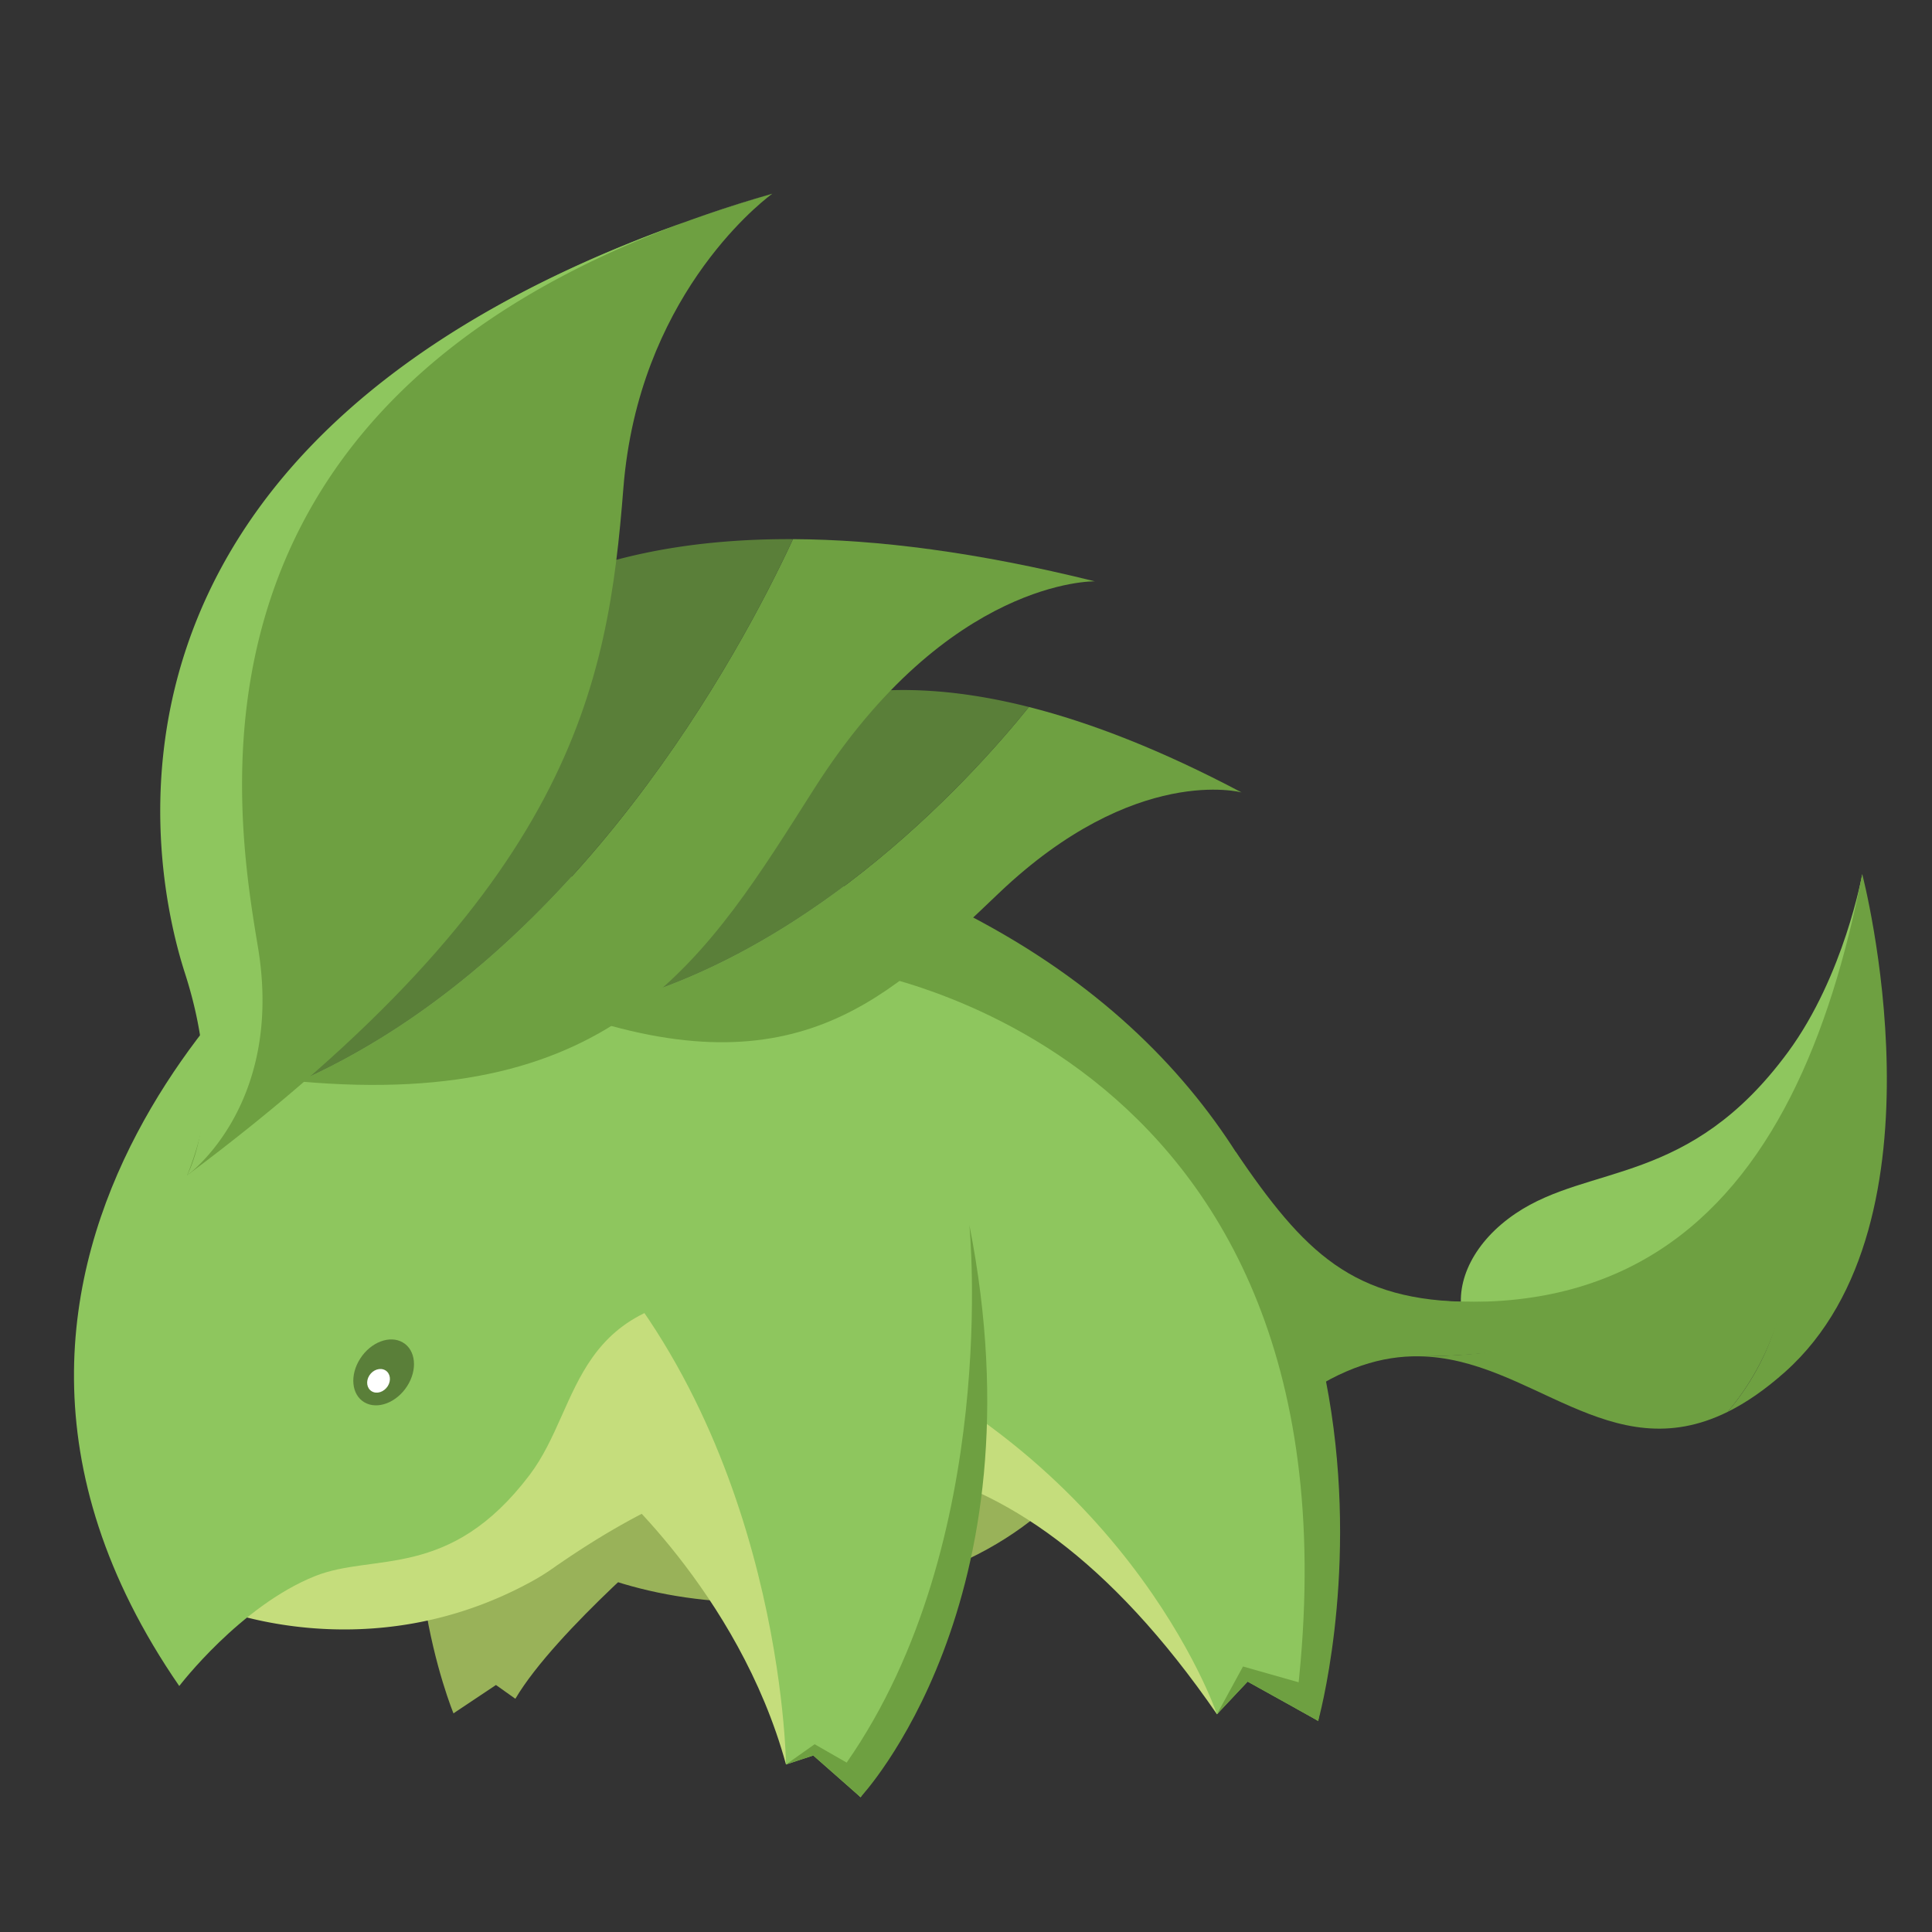 <svg xmlns="http://www.w3.org/2000/svg" width="612" height="612" viewBox="0 0 612 612"><rect x="0" y="0" width="612" height="612" fill="#333333" stroke="none"/><path fill="#8EC65E" d="M566.425 333.216c-31.302 42.616-62.757 35.313-86.266 51.139-26.251 17.672-24.587 50.328 17.221 53.571 0 0 58.341-33.88 59.685-34.013 1.352-.131 14.199-40.286 17.199-44.376 3.012-4.088 15.778-61.698 15.778-61.698l-.14-20.94c0-.001-5.746 32.177-23.477 56.317z"/><g fill="#6EA041"><path d="M589.902 276.898c-20.345 104.061-75.358 177.503-227.279 108.633l48.282 57.89c14.462-10.368 27.05-13.938 38.551-13.786 91.755 0 112.859-54.209 112.859-54.209s14.095 37.213-15.026 71.804c5.762-2.851 11.812-6.967 18.242-12.715 53.188-47.547 24.371-157.617 24.371-157.617z"/><path d="M565.728 368.529s-24.517 61.105-116.271 61.105c35.361.466 60.427 36.106 97.833 17.595 29.12-34.59 18.438-78.7 18.438-78.7z"/></g><path fill="#99B259" d="M141.495 432.431c-21.708 52.456 2.153 110.308 2.153 110.308l13.457-8.983 6.145 4.363C176 516.497 215.67 483.4 215.67 483.4l14.155-60.475s-66.613-42.943-88.33 9.506z"/><path fill="#99B259" d="M141.929 466.191s34.328 48.796 116.525 40.469c102.51-10.391 107.393-95.547 107.393-95.547s-70.729-25.331-97.706-31.886"/><path fill="#C5DD7C" d="M191.823 468.265s42.108 35.675 57.157 90.67l8.745-4.077 14.868 14.418s43.428-67.314 28.236-138.354c-15.198-71.036-109.007-32.365-109.007-32.365"/><path fill="#C5DD7C" d="M286.095 464.847c31.613 6.497 65.38 28.791 99.399 78.171l9.487-11.158 22.586 13.244s-5.235-90.492-53.001-165.591c-36.499 19.827-69.802 46.003-78.471 85.334z"/><path fill="#C5DD7C" d="M359.867 372.382a245.933 245.933 0 0 0-12.737-17.06c-63.987-78.177-126.437-100.296-215.823-46.858l26.816 110.624-90.575 89.926s49.062 20.708 101.448-8.378c2.708-1.506 5.251-3.187 7.692-4.959l.003.019c27.78-19.139 62.557-36.807 100.829-32.247 9.386-42.23 44.038-70 82.347-91.067z"/><path fill="#8EC65E" d="M101.761 288.146S-38.91 395.19 56.783 534.083c0 0 19.294-25.307 42.987-34.812 18.651-7.483 42.578 1.519 68.002-32.055 17.056-22.525 12.566-57.689 70.649-57.598 0 0-28.569-65.322-90.696-64.368-62.598.96-45.964-57.104-45.964-57.104z"/><path fill="#5A7F39" d="M115.424 444.208c4.109 2.422 10.169.133 13.543-5.108 3.364-5.235 2.752-11.44-1.351-13.844-4.103-2.42-10.156-.13-13.511 5.104-3.376 5.248-2.784 11.441 1.319 13.848z"/><path fill="#FFF" d="M122.815 439.112c-1.192 1.833-3.434 2.574-5.042 1.623-1.604-.948-1.947-3.209-.767-5.041 1.179-1.843 3.45-2.562 5.051-1.624 1.596.942 1.935 3.206.758 5.042z"/><path fill="#8EC65E" d="M194.201 361.55s108.455-47.781 198.739 15.116c-32.501-52.624-108.703-133.848-257.751-88.521l-38.247 71.588s30.354 39.835 44.988 36.437l52.271-34.62z"/><path fill="#8EC65E" d="M272.593 569.275s11.713-152.403-91.495-185.051c-103.208-32.653 34.312-38.976 34.312-38.976l70.167-9.617 18.477 4.15c0 .001 33.542 141.564-31.461 229.494z"/><path fill="#8EC65E" d="M287.097 424.292c0-4.071-59.396-64.251-59.396-64.251s-115.162-40.552-46.602 28.008c66.841 66.842 67.881 170.886 67.881 170.886l8.637-2.851 14.976 13.191s30.827-96.774 30.827-101.011c0-4.229-16.323-39.905-16.323-43.972z"/><path fill="#8EC65E" d="M372.427 348.135c-47.927-57.161-72.032-17.722-72.032-17.722s-127.356 60.379-47.968 88.919c103.949 37.372 133.067 123.686 133.067 123.686l9.712-10.334 22.361 12.42c13.904-74.09 2.996-139.571-45.14-196.969z"/><path fill="#6EA041" d="M391.354 364.737c21.739 31.93 36.976 47.647 75.355 47.647s-4.64 8.907-7.347 8.907c-2.708 0-23.521-2.568-41.795-4.668-18.273-2.099-15.569.606-18.273-2.099"/><path fill="#6EA041" d="M417.567 545.104s49.135-175.021-114.147-256.958l-34.22 18.939s167.76 23.067 141.227 234.056c0 0 4.099 2.273 7.14 3.963zM248.98 558.935l8.637-2.851 14.976 13.191s58.14-61.657 34.473-181.227c0 0 9.938 100.221-38.868 170.287l-10.146-5.815-9.072 6.415z"/><path fill="#6EA041" d="M417.567 545.104l-22.361-12.42-9.712 10.334 8.254-15.122 23.819 6.766"/><g><path fill="#6EA041" d="M325.927 223.952c-18.267 22.678-73.617 84.246-145.329 96.99 72.245 24.999 101.429-5.314 135.994-38.193 43.031-40.897 76.709-31.727 76.709-31.727-25.506-13.499-47.82-22.124-67.374-27.07z"/><path fill="#5A7F39" d="M325.927 223.952c-98.144-24.837-126.504 43.536-133.885 60.49-8.844 20.334-29.812 29.369-29.812 29.369a253.808 253.808 0 0 0 18.369 7.131c71.711-12.745 127.061-74.312 145.328-96.99z"/><path fill="#6EA041" d="M251.19 170.783c-16.295 35.139-67.976 132.351-156.414 171.777 101.242 9.128 129.177-39.363 163.231-92.868 42.407-66.591 88.805-65.542 88.805-65.542-37.241-9.245-68.796-13.237-95.622-13.367z"/><path fill="#5A7F39" d="M251.19 170.783c-134.611-.618-149.283 96.729-153.357 120.983-4.893 29.086-29.058 47.464-29.058 47.464a343.64 343.64 0 0 0 26.001 3.33c88.438-39.426 140.119-136.638 156.414-171.777z"/><path fill="#6EA041" d="M64.555 308.239c8.596 32.114-5.295 64.095-5.295 64.095 122.249-91.282 133.261-154.657 138.217-217.811.298-3.777.729-7.43 1.281-10.971 8.583-55.664 45.897-82.191 45.897-82.191-230.738 67.894-188.703 214.757-180.1 246.878z"/><g><g fill="#8EC65E"><path d="M244.646 61.361a405.581 405.581 0 0 0-27.237 8.837 517.055 517.055 0 0 1 27.237-8.837zM81.693 299.903c-7.572-45.232-27.675-170.125 135.715-229.705C17.376 141.234 48.786 277.907 58.571 308.239c13.397 41.525.685 64.095.685 64.095s30.881-22.018 22.437-72.431z"/></g></g></g></svg>
